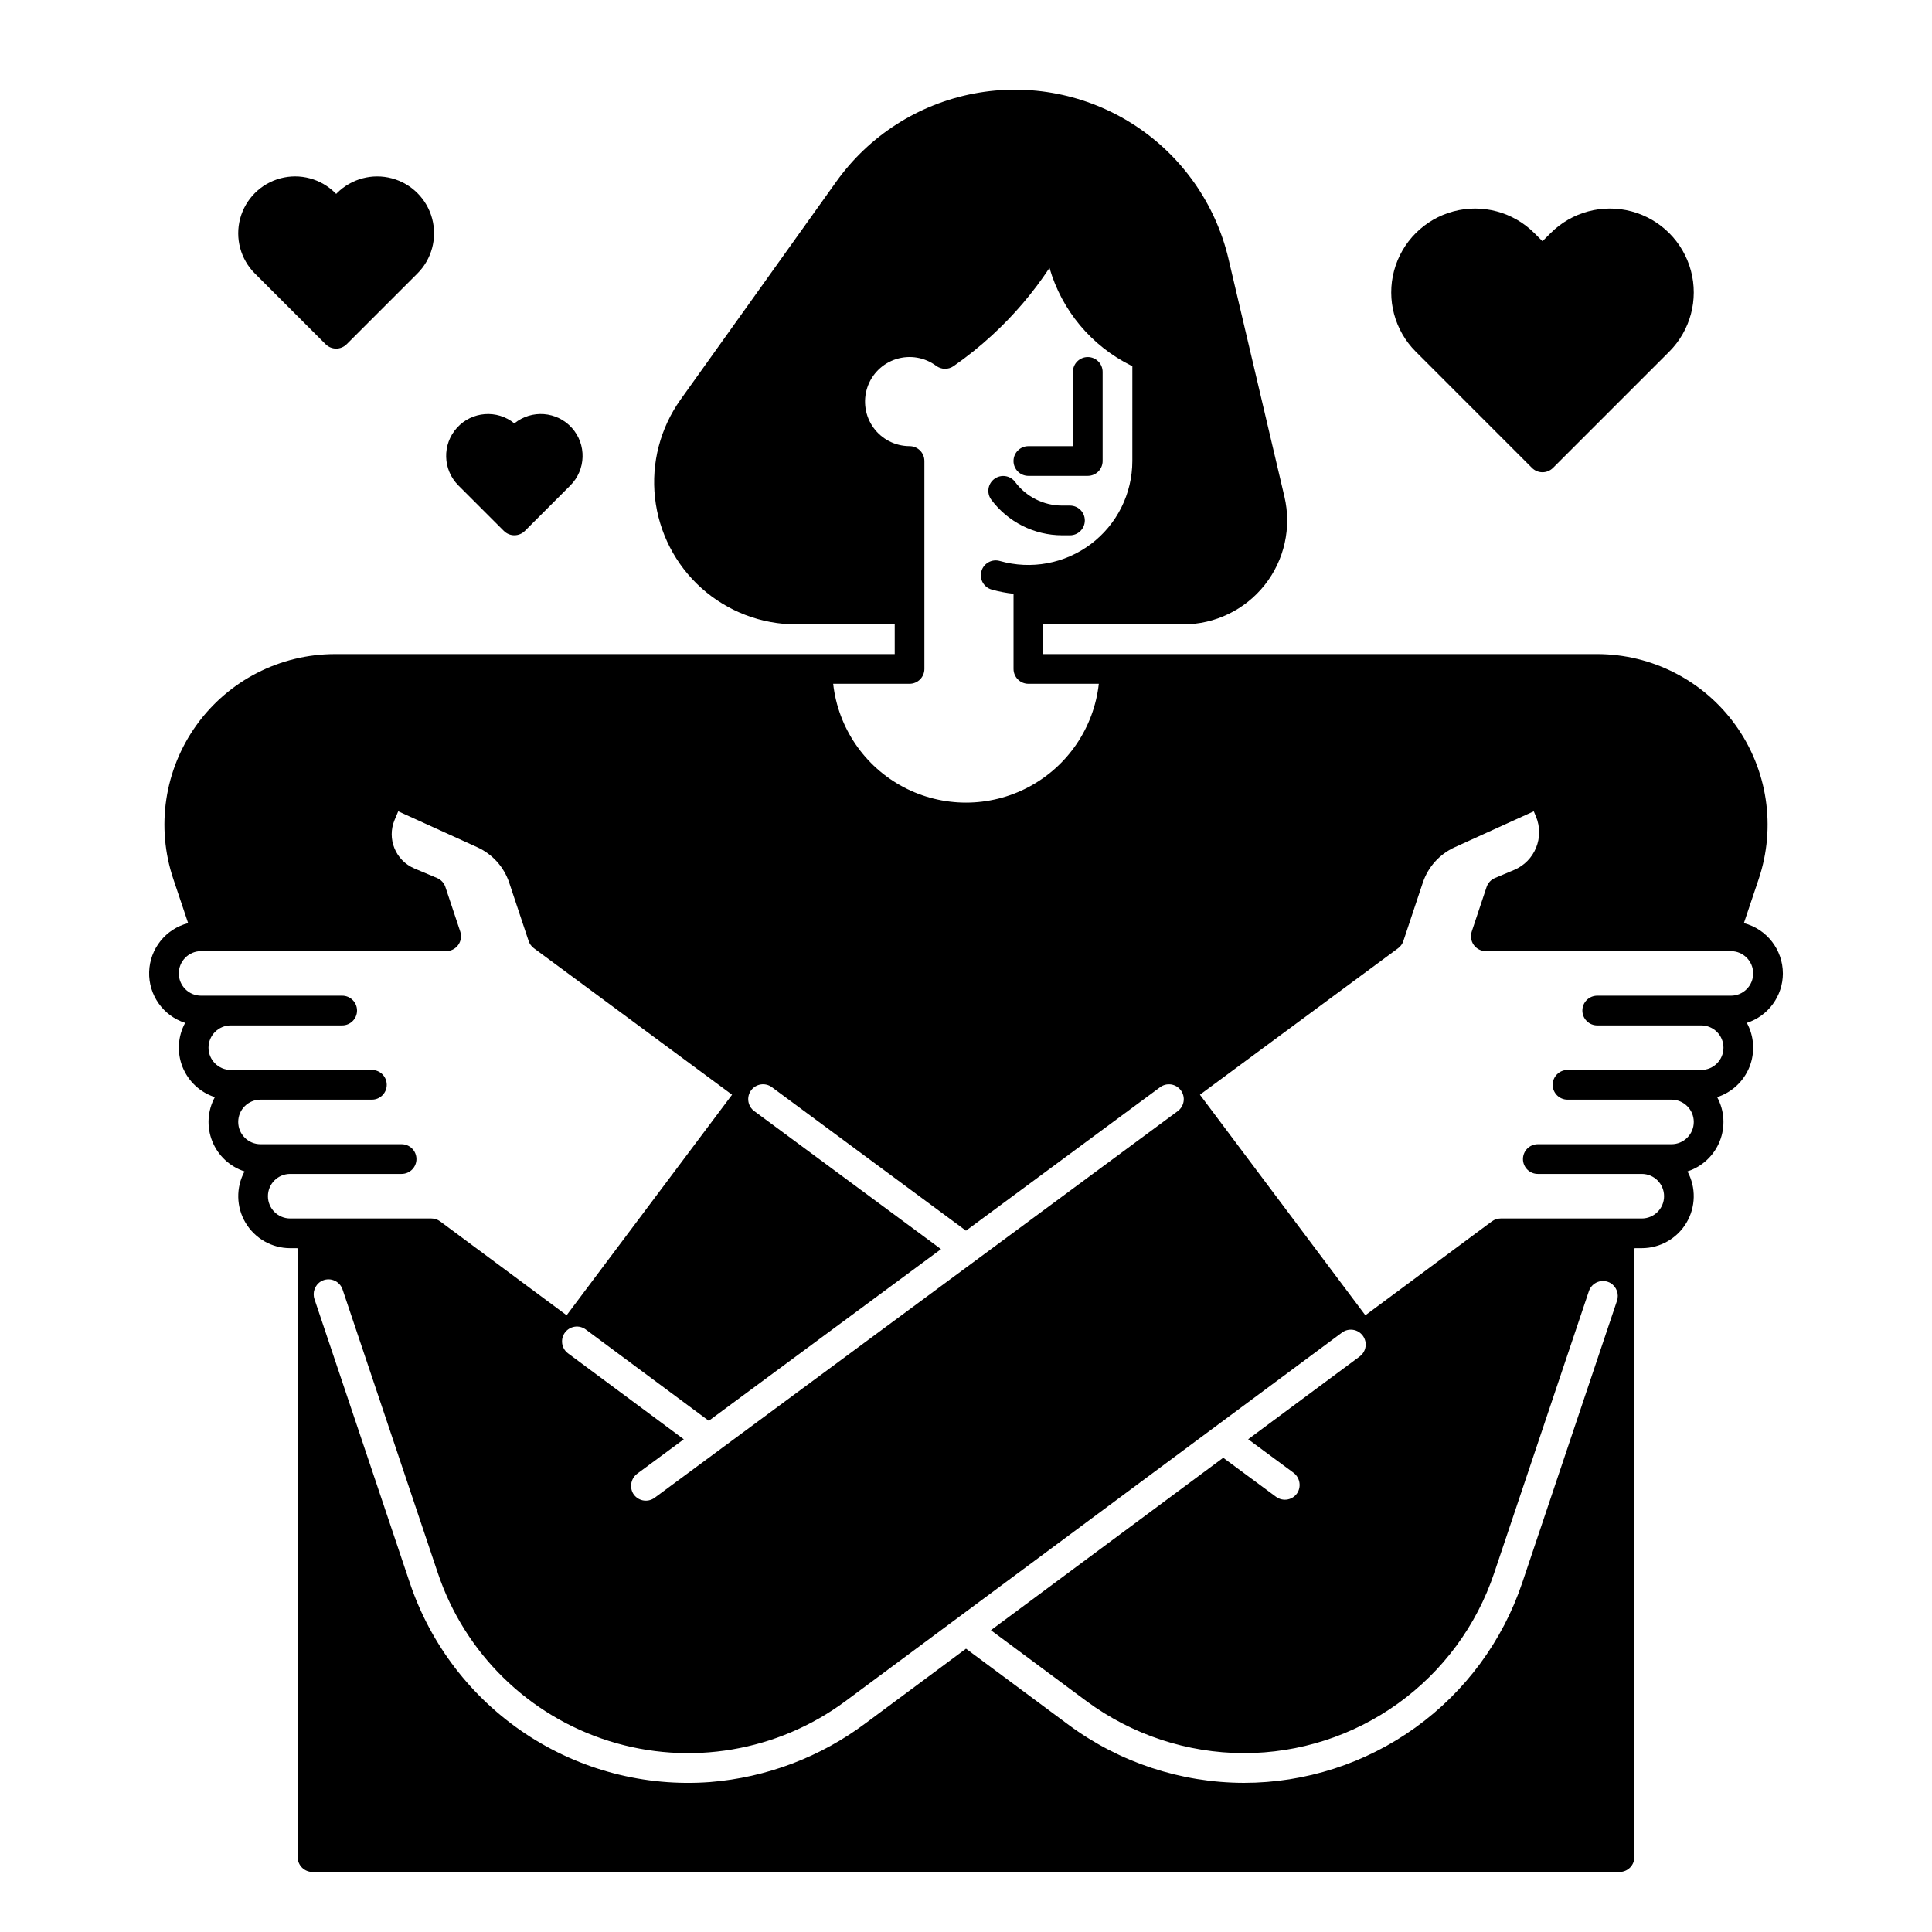 <?xml version="1.0" encoding="UTF-8"?>
<!-- Uploaded to: ICON Repo, www.svgrepo.com, Generator: ICON Repo Mixer Tools -->
<svg fill="#000000" width="800px" height="800px" version="1.1" viewBox="144 144 512 512" xmlns="http://www.w3.org/2000/svg">
 <g>
  <path d="m425.47 285.86h2.082c2.172 0 3.938-1.762 3.938-3.938 0-2.172-1.766-3.938-3.938-3.938h-2.082c-4.914-0.008-9.535-2.336-12.469-6.277-1.301-1.727-3.75-2.082-5.484-0.793-1.738 1.285-2.113 3.731-0.84 5.481 4.422 5.941 11.387 9.449 18.793 9.465z"/>
  <path d="m416.53 270.11h15.742c1.043 0 2.047-0.414 2.785-1.152 0.738-0.738 1.152-1.738 1.152-2.781v-23.617c0-2.176-1.762-3.938-3.938-3.938-2.172 0-3.938 1.762-3.938 3.938v19.68h-11.809 0.004c-2.176 0-3.938 1.762-3.938 3.938 0 2.172 1.762 3.934 3.938 3.934z"/>
  <path d="m616.48 401.96c-0.012-6.273-4.258-11.75-10.332-13.32l3.93-11.695v-0.004c4.633-13.793 2.344-28.973-6.148-40.785-8.496-11.816-22.16-18.82-36.711-18.816h-146.75v-7.871h37.098v-0.004c8.418 0 16.371-3.848 21.598-10.445 5.227-6.602 7.148-15.227 5.219-23.418l-14.82-62.996h0.004c-3.434-14.586-12.359-27.285-24.922-35.449-12.566-8.164-27.793-11.164-42.516-8.375-14.719 2.789-27.797 11.152-36.504 23.348l-41.258 57.75c-5.391 7.551-7.809 16.824-6.785 26.043 1.02 9.223 5.402 17.742 12.312 23.93 6.91 6.191 15.863 9.613 25.141 9.613h26.074v7.871l-148.33 0.004c-14.551 0-28.211 7-36.707 18.816-8.492 11.812-10.777 26.992-6.144 40.785l3.93 11.695c-5.938 1.527-10.148 6.793-10.332 12.922-0.184 6.125 3.703 11.633 9.535 13.516-1.953 3.602-2.203 7.883-0.684 11.688 1.523 3.805 4.66 6.731 8.559 7.992-1.957 3.602-2.207 7.883-0.684 11.688 1.52 3.805 4.656 6.734 8.555 7.992-2.316 4.269-2.215 9.441 0.27 13.613s6.981 6.731 11.836 6.731h1.891l0.078 0.234v161.14c0 1.043 0.414 2.043 1.152 2.781 0.738 0.738 1.738 1.152 2.781 1.152h346.37c1.043 0 2.043-0.414 2.781-1.152 0.738-0.738 1.152-1.738 1.152-2.781v-161.13l0.082-0.246h1.887c4.856 0 9.352-2.559 11.836-6.731 2.481-4.172 2.582-9.344 0.27-13.613 3.898-1.258 7.031-4.188 8.555-7.992 1.52-3.805 1.27-8.086-0.684-11.688 3.898-1.262 7.035-4.188 8.555-7.992 1.523-3.805 1.27-8.086-0.684-11.688 5.684-1.844 9.539-7.137 9.547-13.113zm-231.44-76.75c1.043 0 2.043-0.414 2.781-1.152s1.152-1.742 1.152-2.785v-55.102c0-1.047-0.414-2.047-1.152-2.785s-1.738-1.152-2.781-1.152c-3.793-0.004-7.352-1.828-9.57-4.902-2.215-3.074-2.82-7.027-1.625-10.629 1.191-3.598 4.043-6.402 7.66-7.539 3.617-1.141 7.559-0.473 10.598 1.793 1.359 1.012 3.215 1.043 4.606 0.07 3.594-2.5 7.012-5.246 10.234-8.211 5.769-5.301 10.867-11.285 15.18-17.82 3.262 11.281 11.113 20.68 21.641 25.891l0.32 0.16-0.004 25.125c-0.004 8.645-4.062 16.789-10.965 21.992-6.902 5.207-15.848 6.871-24.164 4.5-2.09-0.598-4.266 0.613-4.863 2.703-0.602 2.09 0.609 4.266 2.699 4.867 1.902 0.535 3.844 0.91 5.809 1.121v19.918c0 1.043 0.414 2.047 1.152 2.785s1.738 1.152 2.781 1.152h18.668c-1.297 11.648-8.277 21.898-18.637 27.379-10.363 5.481-22.762 5.481-33.125 0-10.359-5.481-17.336-15.73-18.637-27.379zm71.898 107.74c0.621 0.84 0.887 1.891 0.73 2.926-0.156 1.031-0.715 1.961-1.555 2.582l-138.62 102.46c-0.898 0.664-2.035 0.914-3.125 0.691-1.094-0.223-2.043-0.898-2.606-1.859-1.004-1.797-0.496-4.062 1.18-5.262l12.27-9.066-30.676-22.77c-0.84-0.621-1.395-1.555-1.547-2.586-0.152-1.035 0.109-2.086 0.734-2.926 0.621-0.84 1.551-1.395 2.586-1.551 1.035-0.152 2.086 0.113 2.926 0.738l32.602 24.199 61.547-45.492-49.496-36.582h-0.004c-0.84-0.621-1.402-1.551-1.555-2.582-0.156-1.035 0.105-2.09 0.73-2.93 1.289-1.746 3.754-2.117 5.504-0.824l51.434 38.027 51.438-38.02h-0.004c0.84-0.621 1.895-0.883 2.926-0.73 1.035 0.156 1.965 0.715 2.586 1.559zm-236.03 33.957c-3.262 0-5.902-2.644-5.902-5.902 0-3.262 2.641-5.906 5.902-5.906h29.52c2.176 0 3.938-1.762 3.938-3.934 0-2.176-1.762-3.938-3.938-3.938h-37.391c-3.262 0-5.906-2.644-5.906-5.902 0-3.262 2.644-5.906 5.906-5.906h29.52c2.172 0 3.934-1.762 3.934-3.934 0-2.176-1.762-3.938-3.934-3.938h-37.395c-3.258 0-5.902-2.644-5.902-5.902 0-3.262 2.644-5.906 5.902-5.906h29.523c2.172 0 3.934-1.762 3.934-3.938 0-2.172-1.762-3.934-3.934-3.934h-37.395c-3.262 0-5.902-2.644-5.902-5.906 0-3.258 2.641-5.902 5.902-5.902h64.945c1.266 0 2.457-0.605 3.195-1.633 0.742-1.027 0.945-2.348 0.543-3.547l-3.938-11.809h0.004c-0.359-1.074-1.164-1.941-2.207-2.383l-6.004-2.527c-5.004-2.109-7.356-7.875-5.25-12.883l0.957-2.273 20.977 9.535h-0.004c3.984 1.816 7.031 5.199 8.426 9.348l5.156 15.477c0.254 0.77 0.742 1.441 1.395 1.922l52.52 38.824-43.84 58.449-33.516-24.879-0.004-0.004c-0.68-0.5-1.5-0.77-2.348-0.77zm283.43 36.57-29.562 21.941 11.934 8.816c1.68 1.199 2.191 3.461 1.191 5.262-0.566 0.961-1.512 1.637-2.606 1.863-1.094 0.223-2.231-0.031-3.129-0.691l-14-10.344-61.566 45.699 25.324 18.793c12.078 8.922 26.691 13.754 41.711 13.785 14.656 0.004 28.941-4.598 40.84-13.152 11.902-8.555 20.812-20.633 25.48-34.527l25.117-74.754c0.379-1.129 1.246-2.023 2.359-2.438 1.117-0.418 2.359-0.305 3.383 0.301 1.609 0.984 2.316 2.961 1.688 4.742l-25.086 74.66v-0.004c-5.191 15.457-15.105 28.895-28.344 38.41-13.242 9.52-29.133 14.637-45.438 14.637-16.707-0.039-32.965-5.414-46.402-15.34l-27.23-20.215-26.512 19.68c-12.016 9.035-26.348 14.465-41.328 15.664-17.25 1.293-34.438-3.199-48.848-12.766-14.41-9.57-25.219-23.668-30.719-40.066l-25.242-75.102c-0.625-1.785 0.082-3.762 1.695-4.746 1.023-0.602 2.262-0.715 3.375-0.297 1.117 0.414 1.98 1.309 2.359 2.438l25.266 75.199v-0.004c7.133 21.234 24.004 37.77 45.375 44.473 21.371 6.707 44.66 2.773 62.648-10.578l131.57-97.664c0.836-0.621 1.891-0.887 2.922-0.734 1.035 0.152 1.965 0.711 2.586 1.551 0.625 0.84 0.887 1.891 0.734 2.922-0.156 1.035-0.711 1.965-1.551 2.586zm98.367-95.609h-35.426c-2.172 0-3.934 1.762-3.934 3.934 0 2.176 1.762 3.938 3.934 3.938h27.555c3.262 0 5.902 2.644 5.902 5.906 0 3.258-2.641 5.902-5.902 5.902h-35.426c-2.172 0-3.934 1.762-3.934 3.938 0 2.172 1.762 3.934 3.934 3.934h27.555c3.258 0 5.902 2.644 5.902 5.906 0 3.258-2.644 5.902-5.902 5.902h-35.426c-2.176 0-3.938 1.762-3.938 3.938 0 2.172 1.762 3.934 3.938 3.934h27.551c3.262 0 5.906 2.644 5.906 5.906 0 3.258-2.644 5.902-5.906 5.902h-37.391c-0.844 0-1.668 0.273-2.348 0.777l-33.516 24.879-43.84-58.453 52.52-38.82c0.652-0.48 1.141-1.152 1.395-1.922l5.156-15.473h0.004c1.387-4.152 4.438-7.539 8.422-9.355l20.973-9.535 0.574 1.363c2.309 5.508-0.273 11.848-5.777 14.176l-5.094 2.144c-1.043 0.438-1.848 1.309-2.207 2.383l-3.938 11.809h0.004c-0.402 1.199-0.199 2.519 0.539 3.547 0.742 1.027 1.93 1.633 3.195 1.633h64.945c3.262 0 5.902 2.644 5.902 5.902 0 3.262-2.641 5.906-5.902 5.906z"/>
  <path d="m277.53 284.7c0.738 0.738 1.738 1.152 2.781 1.152 1.047 0 2.047-0.414 2.785-1.152l12.047-12.047h-0.004c4.176-4.172 4.352-10.883 0.402-15.27-3.953-4.383-10.648-4.902-15.23-1.18-4.578-3.719-11.27-3.199-15.223 1.184-3.949 4.383-3.777 11.094 0.395 15.266z"/>
  <path d="m230.3 235.23c0.738 0.738 1.742 1.152 2.785 1.152s2.043-0.414 2.781-1.152l18.754-18.75c3.805-3.805 5.293-9.352 3.902-14.555-1.395-5.199-5.453-9.262-10.656-10.656-5.199-1.395-10.746 0.09-14.555 3.898l-0.223 0.223-0.223-0.223c-3.809-3.809-9.359-5.297-14.559-3.902-5.203 1.395-9.266 5.457-10.66 10.66-1.391 5.199 0.094 10.75 3.902 14.555z"/>
  <path d="m549.99 268c0.738 0.738 1.738 1.152 2.781 1.152 1.047 0 2.047-0.414 2.785-1.152l30.801-30.801c5.613-5.613 7.805-13.797 5.75-21.465s-8.043-13.656-15.711-15.711c-7.668-2.055-15.852 0.137-21.465 5.75l-2.156 2.156-2.156-2.156v0.004c-5.613-5.613-13.793-7.809-21.461-5.754-7.668 2.055-13.656 8.047-15.711 15.711-2.055 7.668 0.137 15.852 5.75 21.465z"/>
 </g>
</svg>